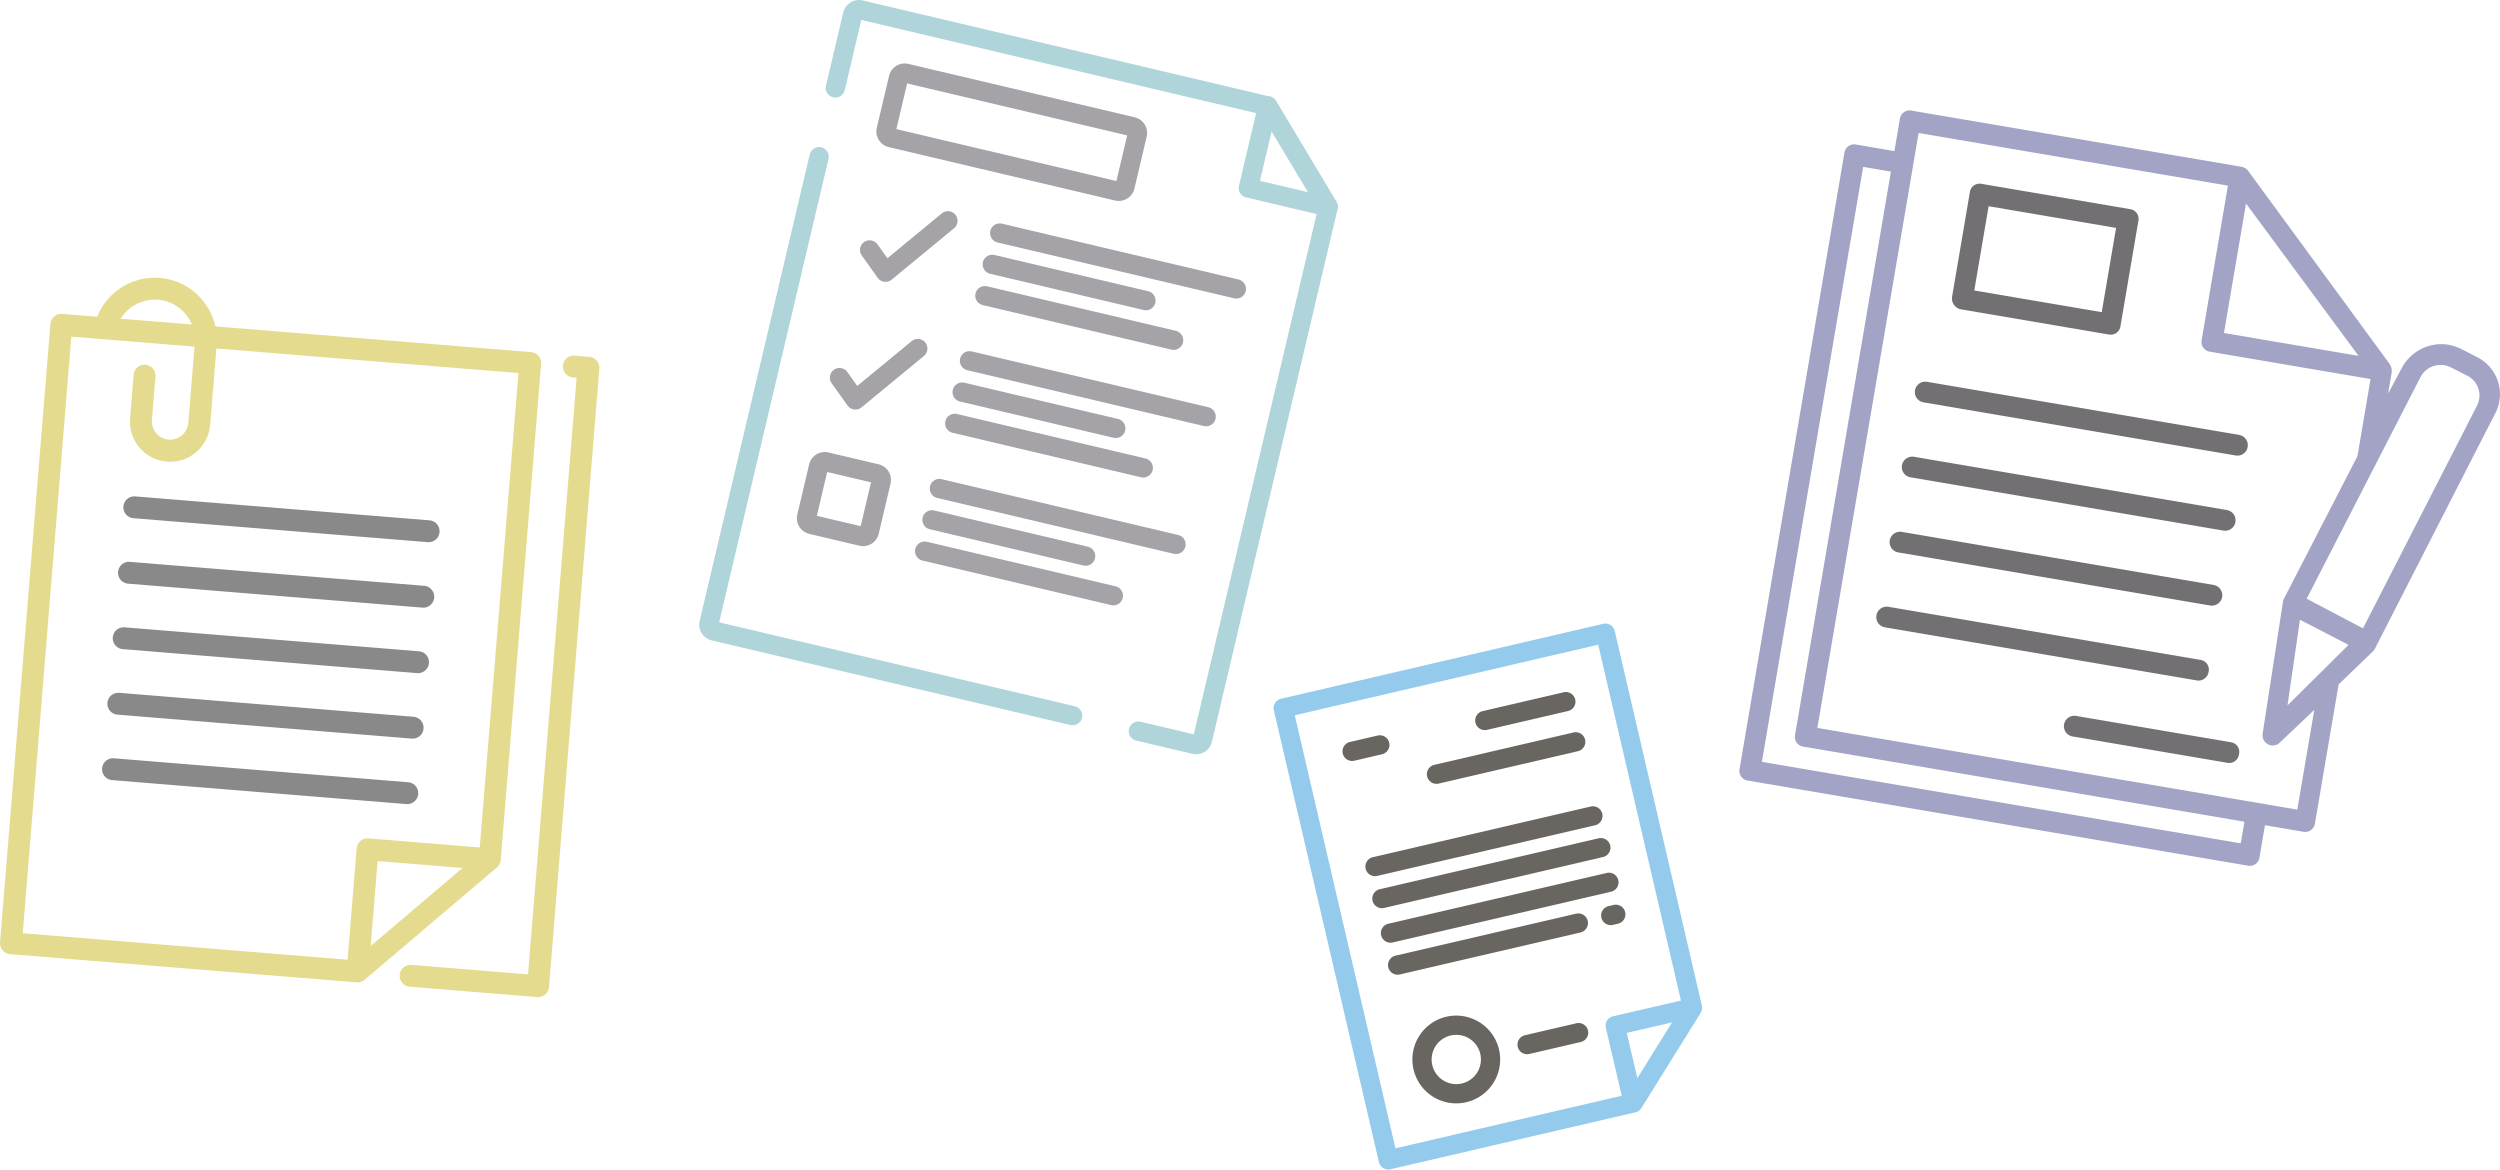 <svg xmlns="http://www.w3.org/2000/svg" width="306" height="143.148" viewBox="0 0 306 143.148">
  <g id="document01" transform="translate(-546.179 -57.577)">
    <g id="グループ化_198" data-name="グループ化 198" transform="translate(546.179 91.572)">
      <path id="パス_978" data-name="パス 978" d="M606.884,158.348a1.333,1.333,0,0,0,.582-1l4.946-60.732a1.34,1.34,0,0,0-1.228-1.444L572.54,92.024a7.594,7.594,0,0,0-14.468-1.178l-4.28-.348a1.34,1.34,0,0,0-1.445,1.227l-6.163,75.694a1.339,1.339,0,0,0,1.227,1.444l42.421,3.454a1.343,1.343,0,0,0,1.092-.412Zm-15.332,9.506.846-10.388,10.388.846ZM565.523,88.765a4.918,4.918,0,0,1,4.143,3.026l-8.721-.71A4.94,4.94,0,0,1,565.523,88.765Zm-10.613,4.514,15.076,1.228-.761,9.35a2.234,2.234,0,0,1-4.453-.362l.436-5.343a1.34,1.34,0,0,0-2.671-.218l-.436,5.343a4.914,4.914,0,0,0,9.8.8l.761-9.351,36.975,3.01L604.9,155.8l-13.625-1.11a1.339,1.339,0,0,0-1.444,1.227l-1.11,13.625L548.964,166.3Z" transform="translate(-546.179 -86.068)" fill="#e5db8f"/>
      <path id="パス_979" data-name="パス 979" d="M593.9,140.97a1.34,1.34,0,0,0,.217-2.672L558.1,135.366a1.34,1.34,0,0,0-.217,2.672Z" transform="translate(-544.157 -76.546)" fill="#89898a"/>
      <path id="パス_980" data-name="パス 980" d="M558.426,131.32l36.022,2.933a1.34,1.34,0,0,0,.217-2.672l-36.022-2.933a1.34,1.34,0,0,0-.217,2.672Z" transform="translate(-544.051 -77.843)" fill="#89898a"/>
      <path id="パス_981" data-name="パス 981" d="M558.973,124.6,595,127.536a1.34,1.34,0,0,0,.217-2.672l-36.022-2.933a1.34,1.34,0,0,0-.217,2.672Z" transform="translate(-543.945 -79.141)" fill="#89898a"/>
      <path id="パス_982" data-name="パス 982" d="M559.52,117.886l36.022,2.933a1.34,1.34,0,0,0,.217-2.672l-36.022-2.933a1.34,1.34,0,0,0-.217,2.672Z" transform="translate(-543.84 -80.439)" fill="#89898a"/>
      <path id="パス_983" data-name="パス 983" d="M560.067,111.169l36.021,2.933a1.34,1.34,0,1,0,.218-2.672L560.284,108.5a1.34,1.34,0,0,0-.217,2.672Z" transform="translate(-543.734 -81.736)" fill="#89898a"/>
      <path id="パス_984" data-name="パス 984" d="M610.389,94.208l-1.781-.146a1.34,1.34,0,0,0-.217,2.672l.445.037-5.946,73.021-14.261-1.161a1.34,1.34,0,1,0-.217,2.672l15.6,1.27a1.339,1.339,0,0,0,1.445-1.227l6.163-75.694A1.338,1.338,0,0,0,610.389,94.208Z" transform="translate(-538.259 -84.525)" fill="#e5db8f"/>
    </g>
    <g id="グループ化_201" data-name="グループ化 201" transform="translate(759.083 71.1)">
      <g id="グループ化_200" data-name="グループ化 200">
        <g id="グループ化_199" data-name="グループ化 199">
          <path id="パス_985" data-name="パス 985" d="M814.873,99.08l-1.906-.971a6.449,6.449,0,0,0-1.593-.531,5.487,5.487,0,0,0-5.651,2.792l-1.71,3.2.428-2.515.021-.125a1.577,1.577,0,0,0-.333-1.092L786.908,76.333a1.377,1.377,0,0,0-.816-.527L745.72,68.934a1.205,1.205,0,0,0-1.472,1.044l-.663,3.9-4.653-.792a1.207,1.207,0,0,0-1.472,1.044l-12.822,75.337a1.206,1.206,0,0,0,1.044,1.471l61.125,10.4a1.2,1.2,0,0,0,1.471-1.043l.663-3.9,4.653.792a1.207,1.207,0,0,0,1.472-1.044l2.89-16.979,4.335-4.18.19-.357,14.548-28.454A5.087,5.087,0,0,0,814.873,99.08ZM786.622,80.3,800.4,98.947l-16.476-2.8Zm-.647,78.315-58.609-9.975L739.76,75.814l3.4.577-11.73,68.922a1.205,1.205,0,0,0,1.044,1.472l53.955,9.183-.45,2.642Zm6.914-4.13-.125-.021-58.61-9.975,12.395-72.821,37.857,6.443L781.2,96.972a1.2,1.2,0,0,0,1.043,1.471l19.621,3.34-1.6,9.433-9.08,17.608-.063.377-2.468,16.016a1.225,1.225,0,0,0,.687,1.281,1.212,1.212,0,0,0,1.47-.267l4.167-3.951-2.077,12.2ZM791.7,141.724l1.525-10.482,5.947,3.083Zm23.2-36.688L800.937,132.3l-6.888-3.631,13.936-27.135a2.773,2.773,0,0,1,3.7-1.182l1.906.971A2.7,2.7,0,0,1,814.894,105.037Z" transform="translate(-724.614 -68.911)" fill="#a3a4c5"/>
          <path id="パス_986" data-name="パス 986" d="M747.466,91.791l18.111,3.082a1.205,1.205,0,0,0,1.472-1.043L769.232,81a1.205,1.205,0,0,0-1.043-1.472l-18.111-3.082a1.205,1.205,0,0,0-1.472,1.044l-2.182,12.828A1.372,1.372,0,0,0,747.466,91.791Zm3.441-12.614,15.6,2.654-1.755,10.314-15.6-2.655Z" transform="translate(-720.404 -67.459)" fill="#737073"/>
          <path id="パス_987" data-name="パス 987" d="M743.674,99.264l38.234,6.506a1.276,1.276,0,0,0,.428-2.515L744.1,96.748a1.276,1.276,0,1,0-.428,2.516Z" transform="translate(-721.138 -63.538)" fill="#737073"/>
          <path id="パス_988" data-name="パス 988" d="M742.364,106.958l38.234,6.508a1.276,1.276,0,1,0,.428-2.515l-38.234-6.508a1.276,1.276,0,1,0-.428,2.515Z" transform="translate(-721.391 -62.051)" fill="#737073"/>
          <path id="パス_989" data-name="パス 989" d="M741.055,114.653l38.234,6.508a1.276,1.276,0,0,0,.428-2.515l-38.235-6.508a1.276,1.276,0,0,0-.427,2.515Z" transform="translate(-721.644 -60.565)" fill="#737073"/>
          <path id="パス_990" data-name="パス 990" d="M779.325,127.79a1.2,1.2,0,0,0-1.044-1.471l-38.108-6.486a1.276,1.276,0,1,0-.428,2.515l38.234,6.508A1.26,1.26,0,0,0,779.325,127.79Z" transform="translate(-721.897 -59.078)" fill="#737073"/>
          <path id="パス_991" data-name="パス 991" d="M778.409,134.258l-18.99-3.232a1.276,1.276,0,1,0-.428,2.515l18.865,3.211a1.205,1.205,0,0,0,1.472-1.044A1.179,1.179,0,0,0,778.409,134.258Z" transform="translate(-718.18 -56.916)" fill="#737073"/>
        </g>
      </g>
    </g>
    <g id="グループ化_235" data-name="グループ化 235" transform="translate(631.761 57.577)">
      <g id="グループ化_203" data-name="グループ化 203" transform="translate(0 18.004)">
        <g id="グループ化_202" data-name="グループ化 202">
          <path id="パス_992" data-name="パス 992" d="M663.883,141.106l-43.534-10.272,13.383-56.715a1.181,1.181,0,0,0-2.3-.543l-13.473,57.1a1.971,1.971,0,0,0,1.464,2.368l43.918,10.363a1.181,1.181,0,1,0,.542-2.3Z" transform="translate(-617.906 -72.666)" fill="#afd5da"/>
        </g>
      </g>
      <g id="グループ化_206" data-name="グループ化 206" transform="translate(15.483)">
        <g id="グループ化_205" data-name="グループ化 205">
          <g id="グループ化_204" data-name="グループ化 204">
            <path id="パス_993" data-name="パス 993" d="M693.4,82.29,686,69.937a1.177,1.177,0,0,0-.742-.543L635.4,57.63a1.972,1.972,0,0,0-2.368,1.464l-2.116,8.968a1.181,1.181,0,0,0,2.3.542l2.025-8.584,48.989,11.559,6.9,11.514L675.94,147.458l-6.516-1.538a1.181,1.181,0,1,0-.543,2.3l6.9,1.629a1.971,1.971,0,0,0,2.368-1.464l15.387-65.215A1.173,1.173,0,0,0,693.4,82.29Z" transform="translate(-630.882 -57.577)" fill="#afd5da"/>
          </g>
        </g>
      </g>
      <g id="グループ化_208" data-name="グループ化 208" transform="translate(66.034 11.786)">
        <g id="グループ化_207" data-name="グループ化 207">
          <path id="パス_994" data-name="パス 994" d="M685.215,80.382l-7.4-12.353a1.181,1.181,0,0,0-2.163.335L673.28,78.412a1.182,1.182,0,0,0,.879,1.421l9.772,2.305a1.181,1.181,0,0,0,1.284-1.756ZM675.851,77.8l1.432-6.067,4.468,7.46Z" transform="translate(-673.248 -67.454)" fill="#afd5da"/>
        </g>
      </g>
      <g id="グループ化_210" data-name="グループ化 210" transform="translate(21.691 7.769)">
        <g id="グループ化_209" data-name="グループ化 209">
          <path id="パス_995" data-name="パス 995" d="M667.705,70.676,640,64.141a1.97,1.97,0,0,0-2.367,1.464l-1.5,6.354a1.972,1.972,0,0,0,1.464,2.368l27.7,6.535a1.971,1.971,0,0,0,2.368-1.463l1.5-6.355A1.971,1.971,0,0,0,667.705,70.676Zm-2.244,7.8-26.934-6.355,1.318-5.588,26.934,6.356Z" transform="translate(-636.085 -64.088)" fill="#a5a2a8"/>
        </g>
      </g>
      <g id="グループ化_212" data-name="グループ化 212" transform="translate(19.682 25.851)">
        <g id="グループ化_211" data-name="グループ化 211">
          <path id="パス_996" data-name="パス 996" d="M646.074,79.673a1.181,1.181,0,0,0-1.663-.16L637.755,85l-1.211-1.7a1.181,1.181,0,1,0-1.922,1.373l1.946,2.724a1.185,1.185,0,0,0,.69.464q.057.013.118.021a1.182,1.182,0,0,0,.9-.26l7.634-6.289A1.183,1.183,0,0,0,646.074,79.673Z" transform="translate(-634.401 -79.243)" fill="#a5a2a8"/>
        </g>
      </g>
      <g id="グループ化_214" data-name="グループ化 214" transform="translate(35.6 27.346)">
        <g id="グループ化_213" data-name="グループ化 213">
          <path id="パス_997" data-name="パス 997" d="M678.151,87.36,649.2,80.527a1.181,1.181,0,1,0-.542,2.3l28.955,6.833a1.181,1.181,0,0,0,.543-2.3Z" transform="translate(-647.742 -80.495)" fill="#a5a2a8"/>
        </g>
      </g>
      <g id="グループ化_216" data-name="グループ化 216" transform="translate(34.696 31.179)">
        <g id="グループ化_215" data-name="グループ化 215">
          <path id="パス_998" data-name="パス 998" d="M667.237,88.175l-18.8-4.436a1.181,1.181,0,1,0-.542,2.3l18.8,4.436a1.181,1.181,0,0,0,.542-2.3Z" transform="translate(-646.984 -83.707)" fill="#a5a2a8"/>
        </g>
      </g>
      <g id="グループ化_218" data-name="グループ化 218" transform="translate(33.792 35.011)">
        <g id="グループ化_217" data-name="グループ化 217">
          <path id="パス_999" data-name="パス 999" d="M670.772,92.4,647.68,86.951a1.181,1.181,0,1,0-.543,2.3L670.229,94.7a1.181,1.181,0,0,0,.543-2.3Z" transform="translate(-646.227 -86.919)" fill="#a5a2a8"/>
        </g>
      </g>
      <g id="グループ化_220" data-name="グループ化 220" transform="translate(15.993 41.487)">
        <g id="グループ化_219" data-name="グループ化 219">
          <path id="パス_1000" data-name="パス 1000" d="M642.982,92.777a1.181,1.181,0,0,0-1.663-.16L634.663,98.1l-1.211-1.7a1.181,1.181,0,1,0-1.922,1.373l1.946,2.725a1.188,1.188,0,0,0,.69.463q.057.013.118.021a1.182,1.182,0,0,0,.9-.26l7.634-6.289A1.182,1.182,0,0,0,642.982,92.777Z" transform="translate(-631.309 -92.347)" fill="#a5a2a8"/>
        </g>
      </g>
      <g id="グループ化_222" data-name="グループ化 222" transform="translate(31.911 42.982)">
        <g id="グループ化_221" data-name="グループ化 221">
          <path id="パス_1001" data-name="パス 1001" d="M675.059,100.464,646.1,93.632a1.181,1.181,0,1,0-.543,2.3l28.956,6.832a1.181,1.181,0,1,0,.543-2.3Z" transform="translate(-644.651 -93.6)" fill="#a5a2a8"/>
        </g>
      </g>
      <g id="グループ化_224" data-name="グループ化 224" transform="translate(31.007 46.814)">
        <g id="グループ化_223" data-name="グループ化 223">
          <path id="パス_1002" data-name="パス 1002" d="M664.145,101.279l-18.8-4.436a1.181,1.181,0,1,0-.542,2.3l18.8,4.436a1.181,1.181,0,0,0,.542-2.3Z" transform="translate(-643.893 -96.811)" fill="#a5a2a8"/>
        </g>
      </g>
      <g id="グループ化_226" data-name="グループ化 226" transform="translate(30.103 50.646)">
        <g id="グループ化_225" data-name="グループ化 225">
          <path id="パス_1003" data-name="パス 1003" d="M667.68,105.5l-23.091-5.448a1.181,1.181,0,1,0-.543,2.3l23.091,5.449a1.182,1.182,0,0,0,.543-2.3Z" transform="translate(-643.135 -100.023)" fill="#a5a2a8"/>
        </g>
      </g>
      <g id="グループ化_228" data-name="グループ化 228" transform="translate(28.222 58.618)">
        <g id="グループ化_227" data-name="グループ化 227">
          <path id="パス_1004" data-name="パス 1004" d="M671.967,113.568l-28.956-6.832a1.181,1.181,0,0,0-.543,2.3l28.956,6.832a1.181,1.181,0,1,0,.543-2.3Z" transform="translate(-641.559 -106.704)" fill="#a5a2a8"/>
        </g>
      </g>
      <g id="グループ化_230" data-name="グループ化 230" transform="translate(27.317 62.45)">
        <g id="グループ化_229" data-name="グループ化 229">
          <path id="パス_1005" data-name="パス 1005" d="M661.053,114.383l-18.8-4.435a1.181,1.181,0,1,0-.542,2.3l18.8,4.435a1.181,1.181,0,0,0,.542-2.3Z" transform="translate(-640.801 -109.916)" fill="#a5a2a8"/>
        </g>
      </g>
      <g id="グループ化_232" data-name="グループ化 232" transform="translate(26.414 66.282)">
        <g id="グループ化_231" data-name="グループ化 231">
          <path id="パス_1006" data-name="パス 1006" d="M664.588,118.608,641.5,113.159a1.181,1.181,0,0,0-.543,2.3l23.091,5.449a1.181,1.181,0,1,0,.543-2.3Z" transform="translate(-640.043 -113.127)" fill="#a5a2a8"/>
        </g>
      </g>
      <g id="グループ化_234" data-name="グループ化 234" transform="translate(11.957 55.329)">
        <g id="グループ化_233" data-name="グループ化 233">
          <path id="パス_1007" data-name="パス 1007" d="M637.926,105.447,631.794,104a1.971,1.971,0,0,0-2.368,1.464L627.98,111.6a1.97,1.97,0,0,0,1.464,2.367l6.132,1.447a1.969,1.969,0,0,0,2.367-1.464l1.447-6.132A1.972,1.972,0,0,0,637.926,105.447Zm-2.192,7.574-5.364-1.266,1.266-5.364L637,107.656Z" transform="translate(-627.927 -103.948)" fill="#a5a2a8"/>
        </g>
      </g>
    </g>
    <g id="グループ化_258" data-name="グループ化 258" transform="translate(702.067 133.9)">
      <g id="グループ化_237" data-name="グループ化 237">
        <g id="グループ化_236" data-name="グループ化 236">
          <path id="パス_1008" data-name="パス 1008" d="M717.174,121.574l-39.433,9.17a1.177,1.177,0,0,0-.881,1.414l12.858,55.3a1.179,1.179,0,0,0,1.415.881l29.984-6.972a1.182,1.182,0,0,0,.734-.525l7.251-11.645a1.183,1.183,0,0,0,.148-.89l-10.662-45.85A1.178,1.178,0,0,0,717.174,121.574Zm4.178,55.61-1.293-5.54,5.542-1.284Zm5.336-9.493-8.31,1.923h0a1.178,1.178,0,0,0-.881,1.415l1.94,8.307-27.69,6.438-12.324-53.006,37.139-8.635Z" transform="translate(-676.829 -121.543)" fill="#94cbec"/>
        </g>
      </g>
      <g id="グループ化_239" data-name="グループ化 239" transform="translate(16.988 47.986)">
        <g id="グループ化_238" data-name="グループ化 238">
          <path id="パス_1009" data-name="パス 1009" d="M695.223,161.9a5.372,5.372,0,1,0,6.449,4.015A5.379,5.379,0,0,0,695.223,161.9Zm1.9,8.17a3.016,3.016,0,1,1,2.255-3.62A3.02,3.02,0,0,1,697.122,170.07Z" transform="translate(-691.067 -161.761)" fill="#696661"/>
        </g>
      </g>
      <g id="グループ化_241" data-name="グループ化 241" transform="translate(29.875 48.886)">
        <g id="グループ化_240" data-name="グループ化 240">
          <path id="パス_1010" data-name="パス 1010" d="M709.089,162.546l-6.311,1.466a1.178,1.178,0,1,0,.535,2.294l6.31-1.466a1.178,1.178,0,0,0-.533-2.294Z" transform="translate(-701.867 -162.515)" fill="#696661"/>
        </g>
      </g>
      <g id="グループ化_243" data-name="グループ化 243" transform="translate(8.468 13.682)">
        <g id="グループ化_242" data-name="グループ化 242">
          <path id="パス_1011" data-name="パス 1011" d="M688.164,133.041l-3.327.774a1.178,1.178,0,1,0,.533,2.294l3.326-.774a1.178,1.178,0,1,0-.533-2.294Z" transform="translate(-683.926 -133.01)" fill="#696661"/>
        </g>
      </g>
      <g id="グループ化_245" data-name="グループ化 245" transform="translate(24.645 8.374)">
        <g id="グループ化_244" data-name="グループ化 244">
          <path id="パス_1012" data-name="パス 1012" d="M708.376,128.592l-9.981,2.321a1.178,1.178,0,0,0,.533,2.294l9.981-2.321a1.178,1.178,0,0,0-.533-2.294Z" transform="translate(-697.484 -128.561)" fill="#696661"/>
        </g>
      </g>
      <g id="グループ化_247" data-name="グループ化 247" transform="translate(18.794 13.307)">
        <g id="グループ化_246" data-name="グループ化 246">
          <path id="パス_1013" data-name="パス 1013" d="M710.47,132.727l-16.979,3.948a1.178,1.178,0,1,0,.533,2.294L711,135.021a1.178,1.178,0,1,0-.533-2.294Z" transform="translate(-692.58 -132.696)" fill="#696661"/>
        </g>
      </g>
      <g id="グループ化_249" data-name="グループ化 249" transform="translate(11.206 22.357)">
        <g id="グループ化_248" data-name="グループ化 248">
          <path id="パス_1014" data-name="パス 1014" d="M713.864,140.312l-26.732,6.215a1.178,1.178,0,0,0,.533,2.294l26.732-6.215a1.178,1.178,0,0,0-.533-2.294Z" transform="translate(-686.221 -140.281)" fill="#696661"/>
        </g>
      </g>
      <g id="グループ化_251" data-name="グループ化 251" transform="translate(12.113 26.258)">
        <g id="グループ化_250" data-name="グループ化 250">
          <path id="パス_1015" data-name="パス 1015" d="M714.625,143.581,687.893,149.8a1.178,1.178,0,1,0,.533,2.294l26.732-6.216a1.178,1.178,0,1,0-.533-2.294Z" transform="translate(-686.981 -143.55)" fill="#696661"/>
        </g>
      </g>
      <g id="グループ化_253" data-name="グループ化 253" transform="translate(13.1 30.503)">
        <g id="グループ化_252" data-name="グループ化 252">
          <path id="パス_1016" data-name="パス 1016" d="M715.451,147.139l-26.732,6.215a1.178,1.178,0,0,0,.533,2.294l26.732-6.215a1.178,1.178,0,1,0-.533-2.294Z" transform="translate(-687.808 -147.108)" fill="#696661"/>
        </g>
      </g>
      <g id="グループ化_255" data-name="グループ化 255" transform="translate(40.108 34.404)">
        <g id="グループ化_254" data-name="グループ化 254">
          <path id="パス_1017" data-name="パス 1017" d="M711.986,150.408l-.631.147a1.178,1.178,0,1,0,.535,2.294l.63-.147a1.178,1.178,0,0,0-.533-2.294Z" transform="translate(-710.443 -150.377)" fill="#696661"/>
        </g>
      </g>
      <g id="グループ化_257" data-name="グループ化 257" transform="translate(14.007 35.485)">
        <g id="グループ化_256" data-name="グループ化 256">
          <path id="パス_1018" data-name="パス 1018" d="M711.565,151.314l-22.086,5.134a1.178,1.178,0,0,0,.533,2.3l22.086-5.135a1.178,1.178,0,1,0-.533-2.294Z" transform="translate(-688.568 -151.283)" fill="#696661"/>
        </g>
      </g>
    </g>
  </g>
</svg>
